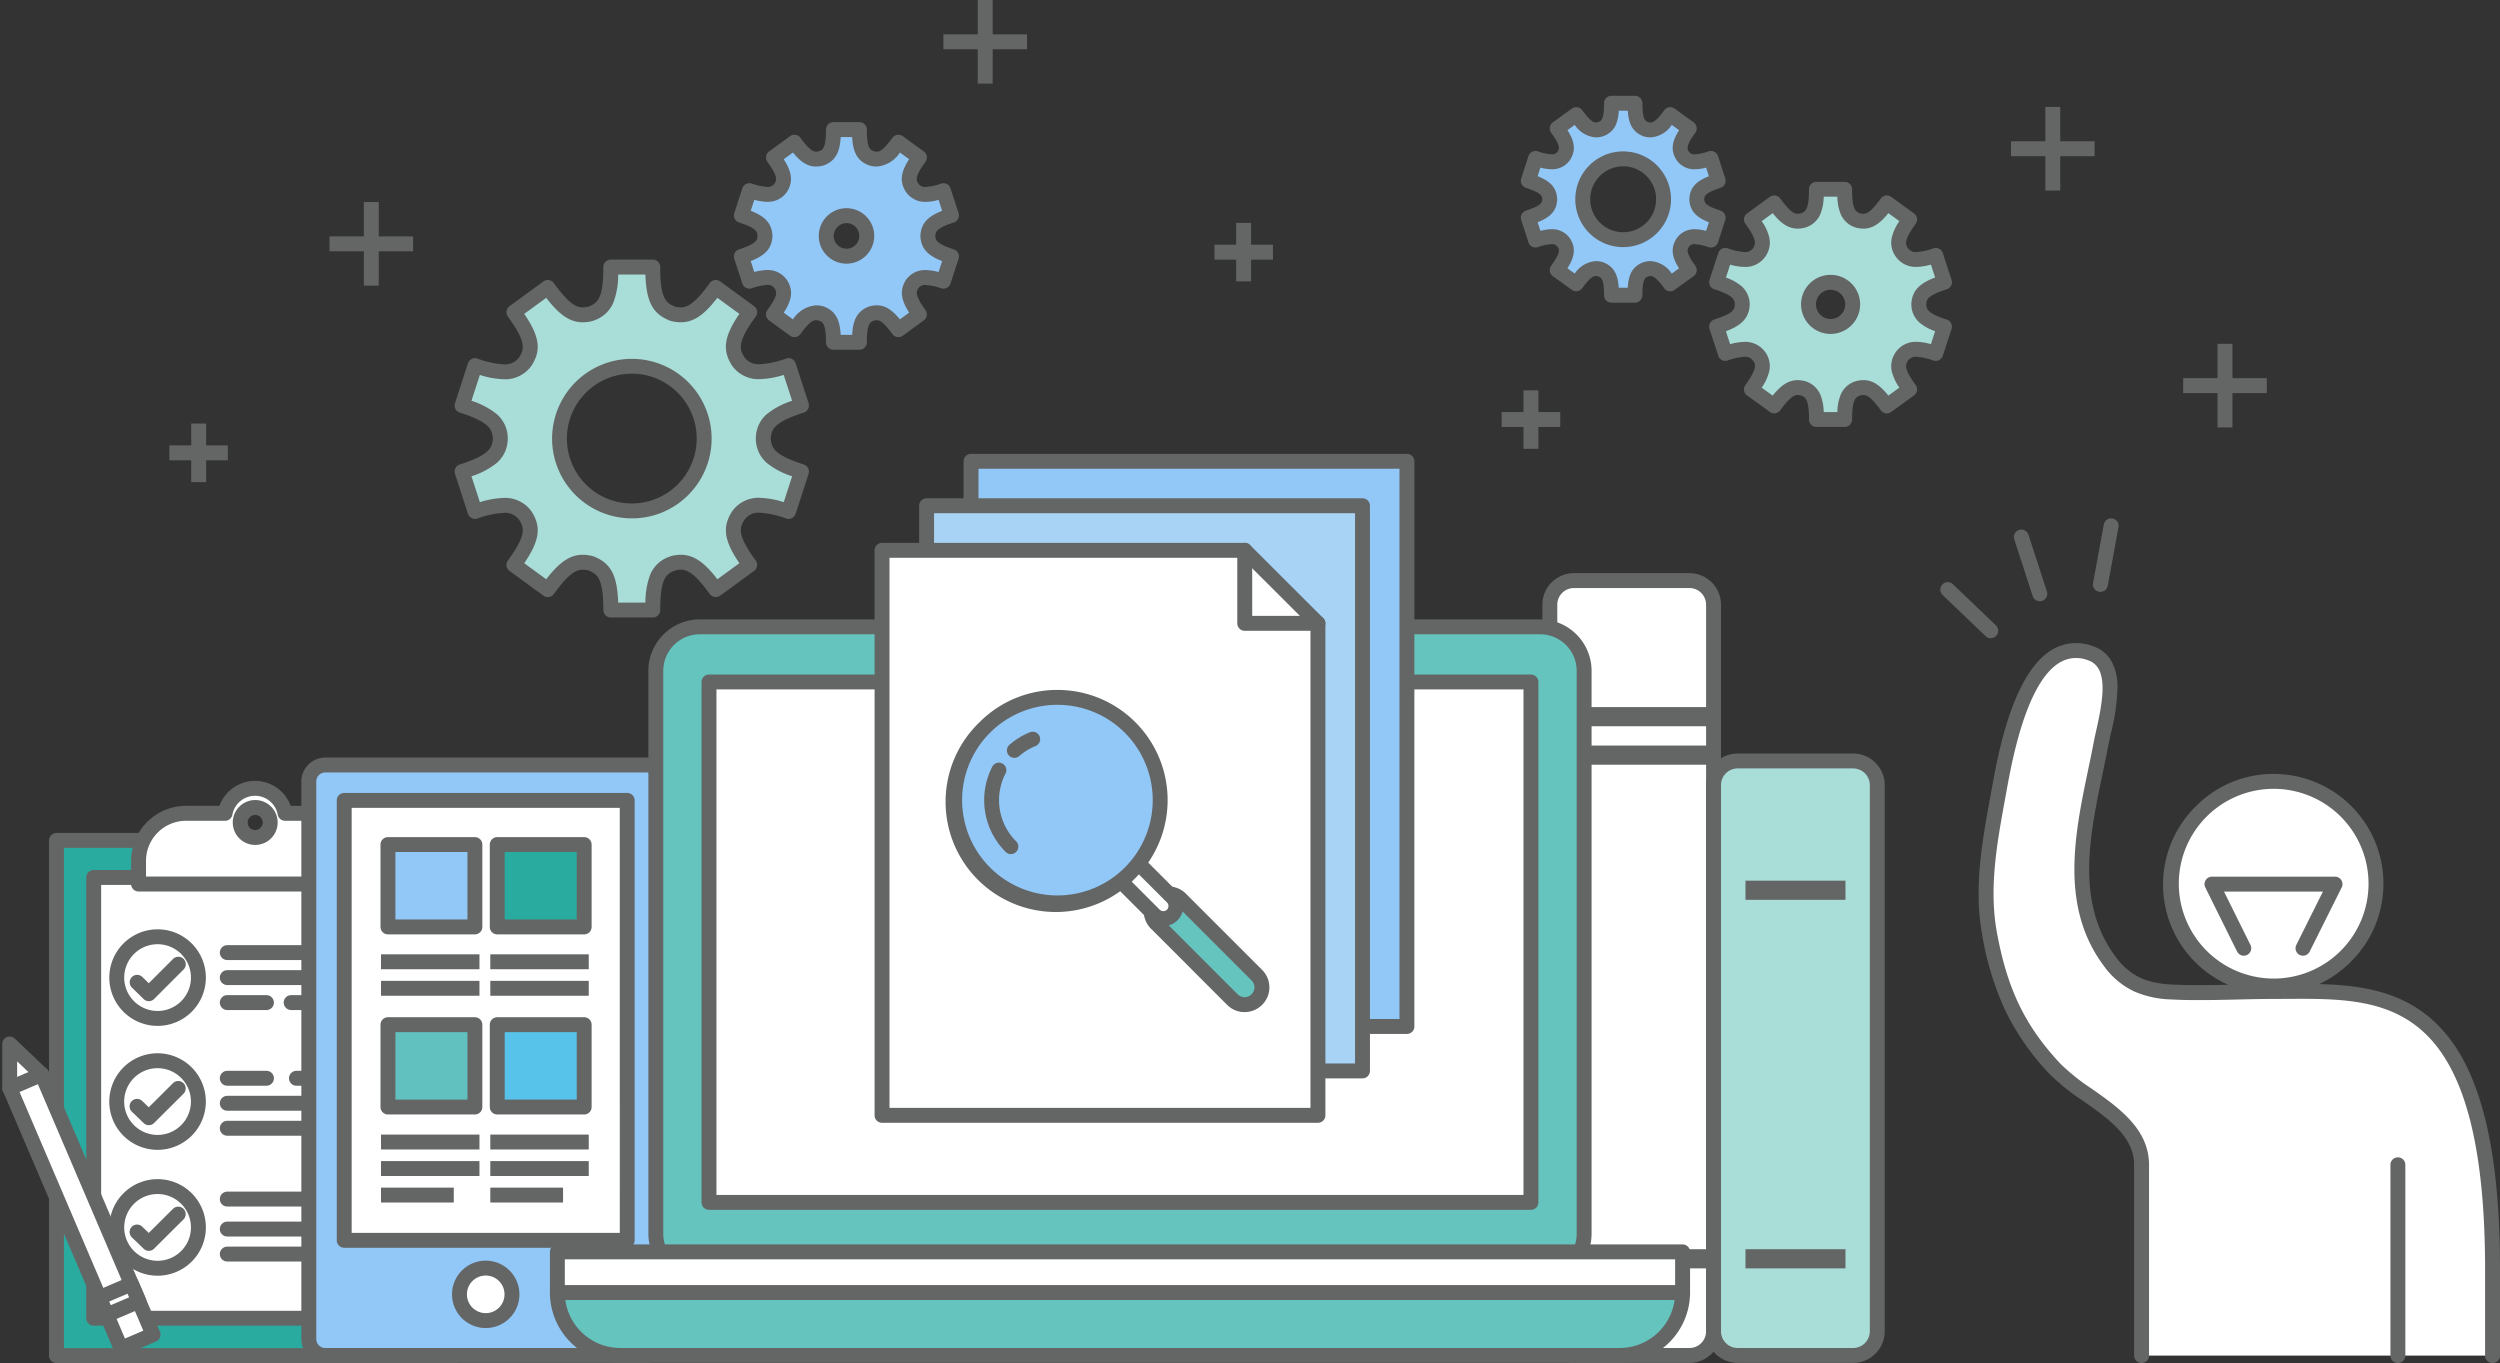 <svg xmlns="http://www.w3.org/2000/svg" width="331.93" height="180.974" viewBox="0 0 331.93 180.974">
  <rect x="0" y="0" width="331.93" height="180.974" fill="#333333" stroke="none"/>
  <g id="グループ_752" data-name="グループ 752" transform="translate(-478.713 -1748)">
    <g id="illustration-26" transform="translate(737.324 1817.812)">
      <g id="グループ_724" data-name="グループ 724" transform="translate(5.027 16.508)">
        <path id="パス_471" data-name="パス 471" d="M71.852,106.345V94.371C71.7,56.258,56.657,57.995,42.79,57.995c-4.194,0-9.4.3-13.585.071-3.361-.184-5.917-1.045-8.162-4.039-2.443-3.276-2.98-8.529-3.4-12.455-1.031-9.744.424-6.905,2.231-16.479.621-3.29,2.965-10.45-1.342-11.975-3.262-1.158-4.773.085-6.637,2.514-3.8,4.957-5.931,18.725-5.931,18.725a36.13,36.13,0,0,0-.9,15.914c1.313,7.188,3.53,12.5,8.727,18.033,3.615,3.841,11.466,6.524,11.466,12.709v25.333h46.6" transform="translate(-4.55 -12.68)" fill="#fff"/>
        <g id="グループ_723" data-name="グループ 723" transform="translate(0.057 0.062)">
          <path id="パス_472" data-name="パス 472" d="M71.835,107.317a.99.99,0,0,1-.99-.99V94.353c-.063-15.477-2.6-25.483-7.749-30.587-4.922-4.876-11.555-4.842-18.577-4.8-.572,0-1.164.006-1.745.006-1.473,0-3.05.036-4.72.075-3.038.07-6.179.142-8.918-.006a13.163,13.163,0,0,1-4.858-1.054A10.465,10.465,0,0,1,20.235,54.6c-5.883-7.869-3.869-17.53-2.093-26.053.264-1.268.514-2.465.74-3.659.088-.466.209-1.006.337-1.577.938-4.178,1.63-8.336-1.037-9.28a4.262,4.262,0,0,0-3.761.246C9.936,16.872,8.027,27.388,7.308,31.346l-.05.274-.154.846c-1.056,5.782-2.148,11.761-1.088,17.61C7.4,57.674,9.78,62.59,14.49,67.607A27.6,27.6,0,0,0,18.627,70.9c3.561,2.5,7.6,5.34,7.6,10.1a.99.99,0,0,1-1.98,0c0-3.727-3.435-6.141-6.756-8.475a28.92,28.92,0,0,1-4.441-3.555,33.1,33.1,0,0,1-6-8.655A39.541,39.541,0,0,1,4.068,50.43c-1.124-6.2,0-12.364,1.089-18.32l.154-.844.05-.273c.835-4.6,2.792-15.376,8.071-18.428a6.212,6.212,0,0,1,5.416-.4,4.357,4.357,0,0,1,2.489,2.154,7.059,7.059,0,0,1,.7,3.109,26.822,26.822,0,0,1-.885,6.315c-.124.554-.242,1.078-.324,1.512-.23,1.213-.493,2.475-.747,3.7-1.774,8.51-3.608,17.31,1.739,24.462,2.1,2.8,4.487,3.482,7.423,3.643,2.662.144,5.764.072,8.764,0,1.682-.039,3.271-.075,4.766-.075.576,0,1.165,0,1.735-.006,7.117-.037,14.477-.075,19.981,5.378,2.69,2.665,4.666,6.364,6.042,11.309,1.508,5.421,2.259,12.186,2.293,20.68v11.979A.99.99,0,0,1,71.835,107.317Z" transform="translate(-4.59 -12.724)" fill="#646666"/>
          <ellipse id="楕円形_125" data-name="楕円形 125" cx="13.585" cy="13.585" rx="13.585" ry="13.585" transform="translate(24.599 17.364)" fill="#fff"/>
          <path id="楕円形_125_-_アウトライン" data-name="楕円形 125 - アウトライン" d="M13.585-.99A14.574,14.574,0,0,1,23.89,23.89,14.575,14.575,0,1,1,3.279,3.279,14.479,14.479,0,0,1,13.585-.99Zm0,27.169A12.595,12.595,0,1,0,.99,13.585,12.609,12.609,0,0,0,13.585,26.179Z" transform="translate(24.599 17.364)" fill="#646666"/>
          <path id="線_417" data-name="線 417" d="M0,26.323a.99.99,0,0,1-.99-.99V0A.99.99,0,0,1,0-.99.99.99,0,0,1,.99,0V25.333A.99.99,0,0,1,0,26.323Z" transform="translate(20.645 68.27)" fill="#646666"/>
          <path id="線_418" data-name="線 418" d="M0,26.323a.99.99,0,0,1-.99-.99V0A.99.99,0,0,1,0-.99.99.99,0,0,1,.99,0V25.333A.99.99,0,0,1,0,26.323Z" transform="translate(54.677 68.27)" fill="#646666"/>
        </g>
      </g>
      <path id="線_419" data-name="線 419" d="M5.7,6.455A.987.987,0,0,1,5.02,6.18L-.685.715a.99.99,0,0,1-.03-1.4.99.99,0,0,1,1.4-.03L6.39,4.75a.99.99,0,0,1-.685,1.7Z" transform="translate(0 8.473)" fill="#646666"/>
      <path id="線_420" data-name="線 420" d="M2.443,8.517A.99.99,0,0,1,1.5,7.832L-.942.306A.99.99,0,0,1-.306-.942.99.99,0,0,1,.942-.306L3.385,7.221a.991.991,0,0,1-.942,1.3Z" transform="translate(9.772 1.497)" fill="#646666"/>
      <path id="線_421" data-name="線 421" d="M0,8.771a1,1,0,0,1-.18-.016A.99.99,0,0,1-.974,7.6L.452-.178A.99.99,0,0,1,1.6-.974.99.99,0,0,1,2.4.178L.974,7.959A.99.99,0,0,1,0,8.771Z" transform="translate(20.264)" fill="#646666"/>
      <path id="パス_473" data-name="パス 473" d="M30.052,43.2,25.83,34.68H42.168L37.918,43.2" transform="translate(9.247 12.894)" fill="#fff"/>
      <path id="パス_473_-_アウトライン" data-name="パス 473 - アウトライン" d="M30.053,44.185a.99.99,0,0,1-.888-.55L24.943,35.12a.99.99,0,0,1,.887-1.43H42.168a.99.99,0,0,1,.886,1.432L38.8,43.637a.99.99,0,1,1-1.772-.884l3.536-7.083H27.426l3.513,7.085a.99.99,0,0,1-.886,1.43Z" transform="translate(9.247 12.894)" fill="#646666"/>
    </g>
    <g id="illustration-25" transform="translate(479.48 1748)">
      <g id="グループ_730" data-name="グループ 730" transform="translate(0.52 104.668)">
        <rect id="長方形_1759" data-name="長方形 1759" width="68.402" height="52.749" transform="translate(58.962 6.914) rotate(90)" fill="#2aab9f"/>
        <path id="長方形_1759_-_アウトライン" data-name="長方形 1759 - アウトライン" d="M0-.99H68.4a.99.99,0,0,1,.99.99V52.749a.99.99,0,0,1-.99.99H0a.99.99,0,0,1-.99-.99V0A.99.99,0,0,1,0-.99ZM67.412.99H.99V51.759H67.412Z" transform="translate(58.962 6.914) rotate(90)" fill="#646666"/>
        <rect id="長方形_1760" data-name="長方形 1760" width="42.867" height="58.52" transform="translate(11.155 11.837)" fill="#fff"/>
        <path id="長方形_1760_-_アウトライン" data-name="長方形 1760 - アウトライン" d="M0-.99H42.867a.99.99,0,0,1,.99.99V58.52a.99.99,0,0,1-.99.99H0a.99.99,0,0,1-.99-.99V0A.99.99,0,0,1,0-.99ZM41.877.99H.99V57.53H41.877Z" transform="translate(11.155 11.837)" fill="#646666"/>
        <path id="パス_474" data-name="パス 474" d="M34.432,60.089H29.251a4.049,4.049,0,0,0-7.965,0H16.106A6.3,6.3,0,0,0,9.8,66.394v3.079H40.7V66.394A6.3,6.3,0,0,0,34.4,60.089ZM25.287,63.3a1.991,1.991,0,1,1,1.991-1.991A1.983,1.983,0,0,1,25.287,63.3Z" transform="translate(7.31 -56.77)" fill="#fff"/>
        <path id="パス_474_-_アウトライン" data-name="パス 474 - アウトライン" d="M25.269,55.78A5.046,5.046,0,0,1,30,59.1h4.45a7.3,7.3,0,0,1,7.237,7.3v3.079a.99.99,0,0,1-.99.99H9.8a.99.99,0,0,1-.99-.99V66.394a7.3,7.3,0,0,1,7.3-7.3h4.428A5.046,5.046,0,0,1,25.269,55.78Zm14.442,12.7V66.394A5.322,5.322,0,0,0,34.4,61.079H29.251a.99.99,0,0,1-.973-.809,3.059,3.059,0,0,0-6.018,0,.99.99,0,0,1-.973.809H16.106a5.322,5.322,0,0,0-5.316,5.316v2.089ZM25.287,58.324a2.981,2.981,0,1,1-2.981,2.981A2.985,2.985,0,0,1,25.287,58.324Zm0,3.982a1,1,0,1,0-1-1A.991.991,0,0,0,25.287,62.307Z" transform="translate(7.31 -56.77)" fill="#646666"/>
        <g id="グループ_726" data-name="グループ 726" transform="translate(28.891 21.811)">
          <path id="線_422" data-name="線 422" d="M10.4.99H0A.99.99,0,0,1-.99,0,.99.99,0,0,1,0-.99H10.4a.99.99,0,0,1,.99.99A.99.99,0,0,1,10.4.99Z" fill="#646666"/>
          <path id="線_423" data-name="線 423" d="M5.181.99H0A.99.99,0,0,1-.99,0,.99.99,0,0,1,0-.99H5.181a.99.99,0,0,1,.99.99A.99.99,0,0,1,5.181.99Z" transform="translate(14.381)" fill="#646666"/>
          <path id="線_424" data-name="線 424" d="M16.962.99H0A.99.99,0,0,1-.99,0,.99.99,0,0,1,0-.99H16.962a.99.99,0,0,1,.99.99A.99.99,0,0,1,16.962.99Z" transform="translate(0 3.319)" fill="#646666"/>
          <path id="線_425" data-name="線 425" d="M5.2.99H0A.99.99,0,0,1-.99,0,.99.99,0,0,1,0-.99H5.2a.99.99,0,0,1,.99.99A.99.99,0,0,1,5.2.99Z" transform="translate(0 6.637)" fill="#646666"/>
          <path id="線_426" data-name="線 426" d="M12.279.99H0A.99.99,0,0,1-.99,0,.99.99,0,0,1,0-.99H12.279a.99.99,0,0,1,.99.99A.99.99,0,0,1,12.279.99Z" transform="translate(8.481 6.637)" fill="#646666"/>
        </g>
        <circle id="楕円形_126" data-name="楕円形 126" cx="5.421" cy="5.421" r="5.421" transform="translate(14.215 19.709)" fill="#fff"/>
        <path id="楕円形_126_-_アウトライン" data-name="楕円形 126 - アウトライン" d="M5.421-.99A6.411,6.411,0,1,1-.99,5.421,6.418,6.418,0,0,1,5.421-.99Zm0,10.841A4.431,4.431,0,1,0,.99,5.421,4.436,4.436,0,0,0,5.421,9.851Z" transform="translate(14.215 19.709)" fill="#646666"/>
        <path id="パス_475" data-name="パス 475" d="M11.249,74.339a.987.987,0,0,1-.692-.282L9.008,72.545a.99.99,0,1,1,1.383-1.417l.849.829,3.217-3.217a.99.99,0,1,1,1.4,1.4l-3.909,3.909A.987.987,0,0,1,11.249,74.339Z" transform="translate(7.225 -46.08)" fill="#646666"/>
        <circle id="楕円形_127" data-name="楕円形 127" cx="5.421" cy="5.421" r="5.421" transform="translate(12.549 38.655) rotate(-22.5)" fill="#fff"/>
        <path id="楕円形_127_-_アウトライン" data-name="楕円形 127 - アウトライン" d="M5.421-.99A6.411,6.411,0,1,1-.99,5.421,6.418,6.418,0,0,1,5.421-.99Zm0,10.841A4.431,4.431,0,1,0,.99,5.421,4.436,4.436,0,0,0,5.421,9.851Z" transform="translate(12.549 38.655) rotate(-22.5)" fill="#646666"/>
        <path id="パス_476" data-name="パス 476" d="M11.249,83.26a.987.987,0,0,1-.687-.277L9.013,81.489a.99.99,0,1,1,1.374-1.425l.851.82,3.221-3.206a.99.99,0,0,1,1.4,1.4l-3.909,3.89A.987.987,0,0,1,11.249,83.26Z" transform="translate(7.225 -38.537)" fill="#646666"/>
        <circle id="楕円形_128" data-name="楕円形 128" cx="5.421" cy="5.421" r="5.421" transform="translate(14.215 52.878)" fill="#fff"/>
        <path id="楕円形_128_-_アウトライン" data-name="楕円形 128 - アウトライン" d="M5.421-.99A6.411,6.411,0,1,1-.99,5.421,6.418,6.418,0,0,1,5.421-.99Zm0,10.841A4.431,4.431,0,1,0,.99,5.421,4.436,4.436,0,0,0,5.421,9.851Z" transform="translate(14.215 52.878)" fill="#646666"/>
        <path id="パス_477" data-name="パス 477" d="M11.249,92.31a.987.987,0,0,1-.687-.277L9.013,90.539a.99.99,0,1,1,1.374-1.425l.851.82,3.221-3.206a.99.99,0,0,1,1.4,1.4l-3.909,3.89A.987.987,0,0,1,11.249,92.31Z" transform="translate(7.225 -30.901)" fill="#646666"/>
        <g id="グループ_727" data-name="グループ 727" transform="translate(28.891 38.497)">
          <path id="線_427" data-name="線 427" d="M5.2.99H0A.99.99,0,0,1-.99,0,.99.99,0,0,1,0-.99H5.2a.99.99,0,0,1,.99.99A.99.99,0,0,1,5.2.99Z" fill="#646666"/>
          <path id="線_428" data-name="線 428" d="M10.38.99H0A.99.99,0,0,1-.99,0,.99.99,0,0,1,0-.99H10.38a.99.99,0,0,1,.99.99A.99.99,0,0,1,10.38.99Z" transform="translate(9.182)" fill="#646666"/>
          <path id="線_429" data-name="線 429" d="M21.332.99H0A.99.99,0,0,1-.99,0,.99.99,0,0,1,0-.99H21.332a.99.99,0,0,1,.99.99A.99.99,0,0,1,21.332.99Z" transform="translate(0 3.319)" fill="#646666"/>
          <path id="線_430" data-name="線 430" d="M13.68.99H0A.99.99,0,0,1-.99,0,.99.99,0,0,1,0-.99H13.68a.99.99,0,0,1,.99.99A.99.99,0,0,1,13.68.99Z" transform="translate(0 6.637)" fill="#646666"/>
          <path id="線_431" data-name="線 431" d="M2.6.99H0A.99.99,0,0,1-.99,0,.99.99,0,0,1,0-.99H2.6A.99.99,0,0,1,3.59,0,.99.99,0,0,1,2.6.99Z" transform="translate(16.962 6.637)" fill="#646666"/>
        </g>
        <g id="グループ_728" data-name="グループ 728" transform="translate(28.891 54.537)">
          <path id="線_432" data-name="線 432" d="M19.562.99H0A.99.99,0,0,1-.99,0,.99.99,0,0,1,0-.99H19.562a.99.99,0,0,1,.99.99A.99.99,0,0,1,19.562.99Z" fill="#646666"/>
          <path id="線_433" data-name="線 433" d="M15.248.99H0A.99.99,0,0,1-.99,0,.99.99,0,0,1,0-.99H15.248a.99.99,0,0,1,.99.99A.99.99,0,0,1,15.248.99Z" transform="translate(0 3.982)" fill="#646666"/>
          <path id="線_434" data-name="線 434" d="M11.081.99H0A.99.99,0,0,1-.99,0,.99.99,0,0,1,0-.99H11.081a.99.99,0,0,1,.99.99A.99.99,0,0,1,11.081.99Z" transform="translate(0 7.301)" fill="#646666"/>
          <path id="線_435" data-name="線 435" d="M6.379.99H0A.99.99,0,0,1-.99,0,.99.99,0,0,1,0-.99H6.379a.99.99,0,0,1,.99.99A.99.99,0,0,1,6.379.99Z" transform="translate(14.381 7.301)" fill="#646666"/>
        </g>
        <g id="グループ_729" data-name="グループ 729" transform="translate(0 33.943)">
          <path id="パス_478" data-name="パス 478" d="M.52,81.061V75.18l4.259,4.056" transform="translate(-0.52 -75.18)" fill="#fff"/>
          <path id="パス_478_-_アウトライン" data-name="パス 478 - アウトライン" d="M.52,82.051a.99.99,0,0,1-.99-.99V75.18A.99.99,0,0,1,1.2,74.463l4.259,4.056A.99.99,0,0,1,4.1,79.953L1.51,77.49v3.571A.99.99,0,0,1,.52,82.051Z" transform="translate(-0.52 -75.18)" fill="#646666"/>
          <rect id="長方形_1761" data-name="長方形 1761" width="4.628" height="37.594" transform="matrix(0.919, -0.393, 0.393, 0.919, 0.012, 5.86)" fill="#fff"/>
          <path id="長方形_1761_-_アウトライン" data-name="長方形 1761 - アウトライン" d="M0-.99H4.628a.99.99,0,0,1,.99.99V37.594a.99.99,0,0,1-.99.99H0a.99.99,0,0,1-.99-.99V0A.99.99,0,0,1,0-.99ZM3.638.99H.99V36.6H3.638Z" transform="matrix(0.919, -0.393, 0.393, 0.919, 0.012, 5.86)" fill="#646666"/>
          <rect id="長方形_1762" data-name="長方形 1762" width="4.628" height="2.507" transform="matrix(0.919, -0.393, 0.393, 0.919, 11.914, 33.676)" fill="#fff"/>
          <path id="長方形_1762_-_アウトライン" data-name="長方形 1762 - アウトライン" d="M0-.99H4.628a.99.99,0,0,1,.99.99V2.507a.99.99,0,0,1-.99.99H0a.99.99,0,0,1-.99-.99V0A.99.99,0,0,1,0-.99ZM3.638.99H.99v.527H3.638Z" transform="matrix(0.919, -0.393, 0.393, 0.919, 11.914, 33.676)" fill="#646666"/>
        </g>
      </g>
      <g id="グループ_735" data-name="グループ 735" transform="translate(40.234 101.571)">
        <g id="グループ_732" data-name="グループ 732">
          <g id="グループ_731" data-name="グループ 731">
            <rect id="長方形_1763" data-name="長方形 1763" width="46.997" height="78.395" rx="2.19" fill="#92c8f8"/>
            <path id="長方形_1763_-_アウトライン" data-name="長方形 1763 - アウトライン" d="M2.19-.99H44.807a3.184,3.184,0,0,1,3.18,3.18V76.205a3.184,3.184,0,0,1-3.18,3.18H2.19a3.184,3.184,0,0,1-3.18-3.18V2.19A3.184,3.184,0,0,1,2.19-.99Zm42.617,78.4a1.2,1.2,0,0,0,1.2-1.2V2.19a1.2,1.2,0,0,0-1.2-1.2H2.19a1.2,1.2,0,0,0-1.2,1.2V76.205a1.2,1.2,0,0,0,1.2,1.2Z" fill="#646666"/>
            <rect id="長方形_1764" data-name="長方形 1764" width="37.575" height="58.409" transform="translate(4.701 4.701)" fill="#fff"/>
            <path id="長方形_1764_-_アウトライン" data-name="長方形 1764 - アウトライン" d="M0-.99H37.575a.99.99,0,0,1,.99.99V58.409a.99.99,0,0,1-.99.99H0a.99.99,0,0,1-.99-.99V0A.99.99,0,0,1,0-.99ZM36.585.99H.99V57.419h35.6Z" transform="translate(4.701 4.701)" fill="#646666"/>
          </g>
          <circle id="楕円形_129" data-name="楕円形 129" cx="3.485" cy="3.485" r="3.485" transform="translate(20.004 66.798)" fill="#fff"/>
          <path id="楕円形_129_-_アウトライン" data-name="楕円形 129 - アウトライン" d="M3.485-.99A4.475,4.475,0,1,1-.99,3.485,4.48,4.48,0,0,1,3.485-.99Zm0,6.969A2.495,2.495,0,1,0,.99,3.485,2.5,2.5,0,0,0,3.485,5.979Z" transform="translate(20.004 66.798)" fill="#646666"/>
        </g>
        <g id="グループ_734" data-name="グループ 734" transform="translate(9.587 10.565)">
          <g id="グループ_733" data-name="グループ 733" transform="translate(0.922)">
            <rect id="長方形_1765" data-name="長方形 1765" width="11.542" height="10.933" transform="translate(14.51 23.913)" fill="#57c3ea"/>
            <path id="長方形_1765_-_アウトライン" data-name="長方形 1765 - アウトライン" d="M0-.99H11.542a.99.99,0,0,1,.99.99V10.933a.99.99,0,0,1-.99.99H0a.99.99,0,0,1-.99-.99V0A.99.99,0,0,1,0-.99ZM10.552.99H.99V9.943h9.562Z" transform="translate(14.51 23.913)" fill="#646666"/>
            <rect id="長方形_1766" data-name="長方形 1766" width="11.542" height="10.933" transform="translate(0 23.913)" fill="#61c1be"/>
            <path id="長方形_1766_-_アウトライン" data-name="長方形 1766 - アウトライン" d="M0-.99H11.542a.99.99,0,0,1,.99.99V10.933a.99.99,0,0,1-.99.99H0a.99.99,0,0,1-.99-.99V0A.99.99,0,0,1,0-.99ZM10.552.99H.99V9.943h9.562Z" transform="translate(0 23.913)" fill="#646666"/>
            <rect id="長方形_1767" data-name="長方形 1767" width="11.542" height="10.933" transform="translate(14.51)" fill="#2aab9f"/>
            <path id="長方形_1767_-_アウトライン" data-name="長方形 1767 - アウトライン" d="M0-.99H11.542a.99.99,0,0,1,.99.99V10.933a.99.99,0,0,1-.99.99H0a.99.99,0,0,1-.99-.99V0A.99.99,0,0,1,0-.99ZM10.552.99H.99V9.943h9.562Z" transform="translate(14.51)" fill="#646666"/>
            <rect id="長方形_1768" data-name="長方形 1768" width="11.542" height="10.933" fill="#92c8f8"/>
            <path id="長方形_1768_-_アウトライン" data-name="長方形 1768 - アウトライン" d="M0-.99H11.542a.99.99,0,0,1,.99.99V10.933a.99.99,0,0,1-.99.99H0a.99.99,0,0,1-.99-.99V0A.99.99,0,0,1,0-.99ZM10.552.99H.99V9.943h9.562Z" fill="#646666"/>
          </g>
          <path id="線_436" data-name="線 436" d="M13.072.99H0V-.99H13.072Z" transform="translate(0 15.561)" fill="#646666"/>
          <path id="線_437" data-name="線 437" d="M13.072.99H0V-.99H13.072Z" transform="translate(0 19.083)" fill="#646666"/>
          <path id="線_438" data-name="線 438" d="M13.072.99H0V-.99H13.072Z" transform="translate(14.51 15.561)" fill="#646666"/>
          <path id="線_439" data-name="線 439" d="M13.072.99H0V-.99H13.072Z" transform="translate(14.51 19.083)" fill="#646666"/>
          <path id="線_440" data-name="線 440" d="M13.072.99H0V-.99H13.072Z" transform="translate(0 39.493)" fill="#646666"/>
          <path id="線_441" data-name="線 441" d="M13.072.99H0V-.99H13.072Z" transform="translate(0 43.014)" fill="#646666"/>
          <path id="線_442" data-name="線 442" d="M9.661.99H0V-.99H9.661Z" transform="translate(0 46.536)" fill="#646666"/>
          <path id="線_443" data-name="線 443" d="M13.072.99H0V-.99H13.072Z" transform="translate(14.51 39.493)" fill="#646666"/>
          <path id="線_444" data-name="線 444" d="M13.072.99H0V-.99H13.072Z" transform="translate(14.51 43.014)" fill="#646666"/>
          <path id="線_445" data-name="線 445" d="M9.661.99H0V-.99H9.661Z" transform="translate(14.51 46.536)" fill="#646666"/>
        </g>
      </g>
      <g id="グループ_738" data-name="グループ 738" transform="translate(205.007 77.086)">
        <g id="グループ_736" data-name="グループ 736">
          <rect id="長方形_1769" data-name="長方形 1769" width="21.737" height="102.88" rx="3.2" fill="#fff"/>
          <path id="長方形_1769_-_アウトライン" data-name="長方形 1769 - アウトライン" d="M3.2-.99H18.537a4.2,4.2,0,0,1,4.19,4.19V99.68a4.2,4.2,0,0,1-4.19,4.19H3.2A4.2,4.2,0,0,1-.99,99.68V3.2A4.2,4.2,0,0,1,3.2-.99ZM18.537,101.89a2.213,2.213,0,0,0,2.21-2.21V3.2A2.212,2.212,0,0,0,18.537.99H3.2A2.212,2.212,0,0,0,.99,3.2V99.68a2.213,2.213,0,0,0,2.21,2.21Z" fill="#646666"/>
          <rect id="長方形_1770" data-name="長方形 1770" width="21.111" height="2.544" transform="translate(0.627 16.796)" fill="#646666"/>
          <rect id="長方形_1771" data-name="長方形 1771" width="21.111" height="2.544" transform="translate(0.627 21.903)" fill="#646666"/>
          <rect id="長方形_1772" data-name="長方形 1772" width="22.788" height="2.544" transform="translate(0 88.775)" fill="#646666"/>
        </g>
        <g id="グループ_737" data-name="グループ 737" transform="translate(21.737 23.95)">
          <rect id="長方形_1773" data-name="長方形 1773" width="21.737" height="78.93" rx="3.2" fill="#a9ddd8"/>
          <path id="長方形_1773_-_アウトライン" data-name="長方形 1773 - アウトライン" d="M3.2-.99H18.537a4.2,4.2,0,0,1,4.19,4.19V75.73a4.2,4.2,0,0,1-4.19,4.19H3.2A4.2,4.2,0,0,1-.99,75.73V3.2A4.2,4.2,0,0,1,3.2-.99ZM18.537,77.94a2.213,2.213,0,0,0,2.21-2.21V3.2A2.213,2.213,0,0,0,18.537.99H3.2A2.213,2.213,0,0,0,.99,3.2V75.73A2.213,2.213,0,0,0,3.2,77.94Z" fill="#646666"/>
          <rect id="長方形_1774" data-name="長方形 1774" width="13.275" height="2.544" transform="translate(4.241 15.893)" fill="#646666"/>
          <rect id="長方形_1775" data-name="長方形 1775" width="13.275" height="2.544" transform="translate(4.241 64.825)" fill="#646666"/>
        </g>
      </g>
      <path id="パス_479" data-name="パス 479" d="M73.09,42.074v-.147c.147-1.973,1.143-3.042,5.07-4.314L76.446,32.32c-3.927,1.272-5.384,1-6.656-.516-.018-.037-.055-.074-.074-.111-1.032-1.678-.867-3.134,1.567-6.471l-4.5-3.282c-2.415,3.337-3.743,3.964-5.66,3.5a.9.9,0,0,1-.2-.074c-1.807-.756-2.507-2.047-2.507-6.14H52.846c0,4.093-.7,5.4-2.507,6.14a.9.9,0,0,0-.2.074c-1.917.461-3.245-.166-5.66-3.5l-4.5,3.282c2.434,3.337,2.6,4.794,1.567,6.471-.018.037-.055.074-.074.111-1.272,1.53-2.729,1.807-6.656.516L33.1,37.612c3.927,1.272,4.923,2.342,5.07,4.314v.147c-.147,1.973-1.143,3.042-5.07,4.314l1.715,5.291c3.927-1.272,5.384-1,6.656.516.018.037.055.074.074.111,1.032,1.678.867,3.134-1.567,6.471l4.5,3.282c2.415-3.337,3.743-3.964,5.66-3.5a.9.9,0,0,1,.2.074c1.807.756,2.507,2.047,2.507,6.14h5.568c0-4.093.7-5.4,2.507-6.14a.9.9,0,0,0,.2-.074c1.917-.461,3.245.166,5.66,3.5l4.5-3.282c-2.434-3.337-2.6-4.794-1.567-6.471.018-.037.055-.074.074-.111,1.272-1.53,2.729-1.807,6.656-.516l1.715-5.291c-3.927-1.272-4.923-2.342-5.07-4.314ZM55.63,51.606A9.606,9.606,0,1,1,65.236,42,9.6,9.6,0,0,1,55.63,51.606Z" transform="translate(27.489 16.225)" fill="#a9ddd8"/>
      <path id="パス_479_-_アウトライン" data-name="パス 479 - アウトライン" d="M58.414,65.76H52.846a.99.99,0,0,1-.99-.99c0-4.123-.752-4.746-1.9-5.226l-.056-.025h0a3.379,3.379,0,0,0-.784-.105c-.9,0-1.9.549-3.838,3.227a.99.99,0,0,1-1.385.219l-4.5-3.282a.99.99,0,0,1-.216-1.383c2.433-3.336,2.186-4.292,1.526-5.365l-.032-.045a2.3,2.3,0,0,0-1.984-.922,12.427,12.427,0,0,0-3.568.759.99.99,0,0,1-1.247-.637l-1.715-5.291a.99.99,0,0,1,.637-1.247c3.9-1.264,4.287-2.175,4.385-3.41v-.072c-.1-1.235-.485-2.147-4.385-3.41a.99.99,0,0,1-.637-1.247l1.715-5.291a.99.99,0,0,1,1.251-.635,12.289,12.289,0,0,0,3.57.771,2.283,2.283,0,0,0,1.975-.932l.035-.048c.659-1.073.907-2.029-1.526-5.365a.99.99,0,0,1,.216-1.383l4.5-3.282a.99.99,0,0,1,1.385.219c1.939,2.679,2.937,3.227,3.838,3.227a3.244,3.244,0,0,0,.7-.086,1.834,1.834,0,0,1,.2-.071c1.112-.464,1.837-1.126,1.837-5.2a.99.99,0,0,1,.99-.99h5.568a.99.99,0,0,1,.99.99c0,4.123.752,4.746,1.9,5.226l.056.025h0a3.377,3.377,0,0,0,.784.105c.9,0,1.9-.549,3.839-3.227a.99.99,0,0,1,1.385-.219l4.5,3.282a.99.99,0,0,1,.216,1.383C69.65,29.142,69.9,30.1,70.557,31.17l.032.045a2.3,2.3,0,0,0,1.984.922,12.429,12.429,0,0,0,3.568-.759.99.99,0,0,1,1.247.637L79.1,37.307a.99.99,0,0,1-.637,1.247c-3.9,1.264-4.287,2.175-4.385,3.41v.072c.1,1.235.485,2.147,4.385,3.41a.99.99,0,0,1,.637,1.247l-1.715,5.291a.99.99,0,0,1-1.251.635,12.29,12.29,0,0,0-3.57-.771,2.283,2.283,0,0,0-1.975.932l-.035.049c-.659,1.073-.907,2.029,1.526,5.365a.99.99,0,0,1-.216,1.383l-4.5,3.282a.99.99,0,0,1-1.385-.219c-1.939-2.679-2.937-3.227-3.838-3.227a3.244,3.244,0,0,0-.7.086,1.834,1.834,0,0,1-.2.071c-1.112.464-1.837,1.126-1.837,5.2A.99.99,0,0,1,58.414,65.76Zm-4.594-1.98H57.44a10.366,10.366,0,0,1,.642-3.73,4.241,4.241,0,0,1,2.466-2.336.989.989,0,0,1,.134-.044h.005a1.019,1.019,0,0,1,.206-.075,5.322,5.322,0,0,1,1.251-.161c1.861,0,3.285,1.223,4.848,3.25l2.92-2.13c-2.019-2.975-2.27-4.75-1.053-6.743a1.319,1.319,0,0,1,.09-.137.99.99,0,0,1,.079-.11,4.27,4.27,0,0,1,3.538-1.694,11.68,11.68,0,0,1,3.239.574l1.112-3.433a10.275,10.275,0,0,1-3.367-1.776A4.241,4.241,0,0,1,72.1,42.148q0-.037,0-.074v-.147q0-.037,0-.074a4.241,4.241,0,0,1,1.448-3.087,10.275,10.275,0,0,1,3.367-1.776L75.8,33.553a11.807,11.807,0,0,1-3.232.564,4.293,4.293,0,0,1-3.54-1.676.99.99,0,0,1-.083-.114,1.32,1.32,0,0,1-.09-.137c-1.216-1.992-.966-3.768,1.053-6.743l-2.92-2.13c-1.563,2.026-2.988,3.25-4.848,3.25a5.321,5.321,0,0,1-1.251-.161l-.009,0a1.878,1.878,0,0,1-.372-.132c-2.121-.9-2.952-2.477-3.072-6.051H53.821a10.366,10.366,0,0,1-.642,3.73,4.242,4.242,0,0,1-2.466,2.336.99.99,0,0,1-.134.044h-.005a1.02,1.02,0,0,1-.206.075,5.323,5.323,0,0,1-1.251.161c-1.861,0-3.285-1.223-4.849-3.25l-2.92,2.13c2.019,2.975,2.27,4.75,1.053,6.743a1.319,1.319,0,0,1-.09.137.99.99,0,0,1-.079.11,4.27,4.27,0,0,1-3.538,1.694,11.678,11.678,0,0,1-3.239-.574L34.342,36.99a10.275,10.275,0,0,1,3.367,1.776,4.241,4.241,0,0,1,1.448,3.087q0,.037,0,.074v.147q0,.037,0,.074a4.241,4.241,0,0,1-1.448,3.087,10.275,10.275,0,0,1-3.367,1.776l1.114,3.437a11.805,11.805,0,0,1,3.232-.564,4.293,4.293,0,0,1,3.54,1.676.989.989,0,0,1,.083.114,1.318,1.318,0,0,1,.09.137c1.216,1.992.966,3.768-1.053,6.743l2.92,2.13c1.563-2.026,2.988-3.25,4.848-3.25a5.322,5.322,0,0,1,1.251.161l.009,0a1.878,1.878,0,0,1,.372.132C52.87,58.627,53.7,60.205,53.821,63.78ZM55.63,52.6a10.59,10.59,0,1,1,7.494-3.1A10.528,10.528,0,0,1,55.63,52.6Zm0-19.212A8.616,8.616,0,1,0,64.246,42,8.626,8.626,0,0,0,55.63,33.384Z" transform="translate(27.489 16.225)" fill="#646666"/>
      <path id="パス_480" data-name="パス 480" d="M132.244,20.217v-.074c.074-1.106.645-1.7,2.839-2.415l-.959-2.968c-2.194.719-3.005.553-3.724-.295,0-.018-.037-.037-.037-.055-.59-.94-.479-1.752.885-3.632l-2.526-1.825c-1.346,1.862-2.1,2.212-3.171,1.954a.262.262,0,0,1-.111-.037c-1.014-.424-1.4-1.143-1.4-3.429h-3.116c0,2.286-.387,3.024-1.4,3.429a.262.262,0,0,0-.111.037c-1.069.258-1.807-.092-3.171-1.954l-2.526,1.825c1.364,1.862,1.457,2.692.885,3.632,0,.018-.037.037-.037.055-.719.848-1.53,1.014-3.724.295l-.959,2.968c2.194.719,2.766,1.309,2.839,2.415v.074c-.074,1.106-.645,1.7-2.839,2.415l.959,2.968c2.194-.719,3.005-.553,3.724.295,0,.018.037.037.037.055.59.94.479,1.752-.885,3.632l2.526,1.825c1.346-1.862,2.1-2.212,3.171-1.954a.262.262,0,0,1,.111.037c1.014.424,1.4,1.143,1.4,3.429h3.116c0-2.286.387-3.024,1.4-3.429a.262.262,0,0,0,.111-.037c1.069-.258,1.807.092,3.171,1.954l2.526-1.825c-1.364-1.862-1.457-2.692-.885-3.632,0-.018.037-.037.037-.055.719-.848,1.53-1.014,3.724-.295l.959-2.968C132.89,21.913,132.318,21.323,132.244,20.217Zm-9.772,5.328a5.365,5.365,0,1,1,5.365-5.365A5.37,5.37,0,0,1,122.473,25.545Z" transform="translate(92.27 6.277)" fill="#92c8f8"/>
      <path id="パス_480_-_アウトライン" data-name="パス 480 - アウトライン" d="M124.04,33.91h-3.116a.99.99,0,0,1-.99-.99c0-2.157-.358-2.334-.777-2.509a1.417,1.417,0,0,0-.316-.042c-.31,0-.766.192-1.8,1.619a.99.99,0,0,1-1.382.222l-2.526-1.825A.99.99,0,0,1,112.914,29c1.268-1.748,1.1-2.115.868-2.493l-.019-.025a.876.876,0,0,0-.768-.346,6.545,6.545,0,0,0-1.847.4.99.99,0,0,1-1.25-.636l-.959-2.968a.99.99,0,0,1,.634-1.245c2.053-.673,2.127-1.065,2.158-1.508v-.007c-.031-.443-.1-.835-2.158-1.508a.99.99,0,0,1-.634-1.245l.959-2.968a.99.99,0,0,1,1.25-.636,6.545,6.545,0,0,0,1.847.4.875.875,0,0,0,.768-.345l.016-.021c.227-.378.394-.78-.861-2.494a.99.99,0,0,1,.219-1.388l2.526-1.825a.99.99,0,0,1,1.378.217c1.049,1.432,1.5,1.625,1.8,1.625a1.3,1.3,0,0,0,.256-.029,1.212,1.212,0,0,1,.139-.046c.368-.157.7-.43.7-2.476a.99.99,0,0,1,.99-.99h3.116a.99.99,0,0,1,.99.99c0,2.157.358,2.334.777,2.509a1.416,1.416,0,0,0,.316.042c.31,0,.767-.192,1.8-1.619a.99.99,0,0,1,1.382-.222l2.526,1.825a.99.99,0,0,1,.221,1.384c-1.268,1.748-1.1,2.115-.868,2.493l.019.025a.876.876,0,0,0,.768.346,6.546,6.546,0,0,0,1.847-.4.99.99,0,0,1,1.25.636l.959,2.968a.99.99,0,0,1-.634,1.245c-2.053.673-2.127,1.065-2.158,1.508v.007c.031.443.1.835,2.158,1.508a.99.99,0,0,1,.634,1.245l-.959,2.968a.99.99,0,0,1-1.25.636,6.545,6.545,0,0,0-1.847-.4.875.875,0,0,0-.768.345l-.016.021c-.227.378-.395.78.861,2.494a.99.99,0,0,1-.219,1.388L129.3,32.211a.99.99,0,0,1-1.378-.217c-1.049-1.432-1.5-1.625-1.8-1.625a1.3,1.3,0,0,0-.256.029,1.212,1.212,0,0,1-.139.046c-.368.157-.7.43-.7,2.476A.99.99,0,0,1,124.04,33.91Zm-2.154-1.98h1.193c.108-1.679.567-2.787,2-3.359a10.02,10.02,0,0,1,.246-.08,3.392,3.392,0,0,1,.8-.1,3.654,3.654,0,0,1,2.8,1.657l.966-.7c-.882-1.388-1.167-2.541-.405-3.846a1.036,1.036,0,0,1,.112-.175q.025-.036.054-.07a2.864,2.864,0,0,1,2.324-1.1,6.122,6.122,0,0,1,1.51.221l.368-1.139c-1.571-.628-2.488-1.412-2.591-2.957q0-.033,0-.066v-.074q0-.033,0-.066c.1-1.544,1.019-2.328,2.591-2.957l-.368-1.139a6.124,6.124,0,0,1-1.51.221,2.864,2.864,0,0,1-2.324-1.1q-.029-.034-.055-.071a1.04,1.04,0,0,1-.1-.163c-.776-1.288-.488-2.447.4-3.856l-.966-.7a3.679,3.679,0,0,1-2.8,1.654,3.338,3.338,0,0,1-.741-.088,1.229,1.229,0,0,1-.353-.113c-1.391-.6-1.842-1.693-1.95-3.34h-1.193c-.108,1.679-.567,2.787-2,3.359a9.979,9.979,0,0,1-.246.08,3.392,3.392,0,0,1-.8.1,3.655,3.655,0,0,1-2.8-1.657l-.966.7c.882,1.388,1.167,2.541.405,3.846a1.035,1.035,0,0,1-.112.176q-.025.036-.054.07a2.864,2.864,0,0,1-2.324,1.1,6.121,6.121,0,0,1-1.51-.221l-.368,1.139c1.571.628,2.488,1.412,2.591,2.957q0,.033,0,.066v.074q0,.033,0,.066c-.1,1.544-1.019,2.328-2.591,2.957l.368,1.139a6.122,6.122,0,0,1,1.51-.221,2.864,2.864,0,0,1,2.324,1.1q.029.034.055.071a1.04,1.04,0,0,1,.1.163c.776,1.288.488,2.448-.4,3.856l.966.7a3.679,3.679,0,0,1,2.8-1.654,3.338,3.338,0,0,1,.741.088,1.229,1.229,0,0,1,.353.113C121.327,29.186,121.777,30.284,121.885,31.93Zm.587-5.395a6.355,6.355,0,1,1,6.355-6.355A6.362,6.362,0,0,1,122.473,26.535Zm0-10.73a4.375,4.375,0,1,0,4.375,4.375A4.38,4.38,0,0,0,122.473,15.8Z" transform="translate(92.27 6.277)" fill="#646666"/>
      <path id="パス_481" data-name="パス 481" d="M77.971,23.508V23.4c.092-1.217.719-1.881,3.134-2.673l-1.069-3.282c-2.434.793-3.319.608-4.112-.332,0-.018-.037-.037-.055-.074-.645-1.032-.535-1.936.977-4l-2.784-2.028c-1.493,2.065-2.323,2.452-3.5,2.157-.037,0-.074-.037-.129-.037-1.125-.461-1.549-1.272-1.549-3.8H65.434c0,2.526-.424,3.337-1.549,3.8a.469.469,0,0,0-.129.037c-1.18.295-2.01-.111-3.5-2.157l-2.784,2.028c1.493,2.065,1.6,2.968.977,4,0,.018-.037.037-.055.074-.793.94-1.678,1.106-4.112.332L53.21,20.724c2.434.793,3.042,1.457,3.134,2.673v.111c-.092,1.217-.719,1.881-3.134,2.673l1.069,3.282c2.434-.793,3.319-.608,4.112.332,0,.018.037.037.055.074.645,1.032.535,1.936-.977,4L60.253,35.9c1.493-2.065,2.323-2.452,3.5-2.157.037,0,.074.037.129.037,1.125.461,1.549,1.272,1.549,3.8h3.448c0-2.526.424-3.337,1.549-3.8a.469.469,0,0,0,.129-.037c1.18-.295,2.01.111,3.5,2.157l2.784-2.028c-1.493-2.065-1.6-2.968-.977-4,0-.018.037-.037.055-.074.793-.94,1.678-1.106,4.112-.332l1.069-3.282C78.672,25.389,78.063,24.725,77.971,23.508Zm-10.8,2.637a2.692,2.692,0,1,1,2.692-2.692A2.695,2.695,0,0,1,67.167,26.145Z" transform="translate(44.456 7.872)" fill="#92c8f8"/>
      <path id="パス_481_-_アウトライン" data-name="パス 481 - アウトライン" d="M68.882,38.566H65.434a.99.99,0,0,1-.99-.99c0-2.352-.384-2.648-.847-2.846a1.182,1.182,0,0,1-.115-.037,1.612,1.612,0,0,0-.368-.05c-.362,0-.89.218-2.06,1.835a.99.99,0,0,1-1.385.22L56.886,34.67a.99.99,0,0,1-.216-1.385c1.425-1.947,1.244-2.392.969-2.84q-.026-.031-.048-.062a1.063,1.063,0,0,0-.931-.428,7.377,7.377,0,0,0-2.074.45.99.99,0,0,1-1.248-.635l-1.069-3.282a.99.99,0,0,1,.633-1.247c2.325-.763,2.411-1.235,2.453-1.771v-.035c-.042-.539-.128-1.013-2.451-1.77a.99.99,0,0,1-.635-1.248l1.069-3.282A.99.99,0,0,1,54.58,16.5a7.606,7.606,0,0,0,2.087.444,1.06,1.06,0,0,0,.934-.431l.031-.04c.271-.452.448-.9-.964-2.855a.99.99,0,0,1,.219-1.38l2.784-2.028a.99.99,0,0,1,1.383.217c1.178,1.614,1.692,1.837,2.071,1.837a1.554,1.554,0,0,0,.349-.046c.031-.011.073-.026.124-.039.463-.2.847-.493.847-2.846a.99.99,0,0,1,.99-.99h3.448a.99.99,0,0,1,.99.99c0,2.352.384,2.648.847,2.846a1.182,1.182,0,0,1,.115.037,1.61,1.61,0,0,0,.368.05c.362,0,.89-.218,2.06-1.835a.99.99,0,0,1,1.385-.22l2.784,2.028a.99.99,0,0,1,.216,1.385c-1.425,1.947-1.244,2.392-.969,2.84q.026.031.048.062a1.063,1.063,0,0,0,.931.428,7.377,7.377,0,0,0,2.074-.45.99.99,0,0,1,1.248.635l1.069,3.282a.99.99,0,0,1-.633,1.247C79.09,22.428,79,22.9,78.961,23.435v.035c.042.539.128,1.013,2.451,1.77a.99.99,0,0,1,.635,1.248L80.977,29.77a.99.99,0,0,1-1.241.637,7.607,7.607,0,0,0-2.088-.444,1.059,1.059,0,0,0-.933.431l-.031.04c-.271.452-.448.9.964,2.855a.99.99,0,0,1-.219,1.38L74.645,36.7a.99.99,0,0,1-1.383-.217c-1.178-1.614-1.692-1.837-2.071-1.837a1.554,1.554,0,0,0-.349.046c-.031.011-.073.026-.124.039-.463.2-.847.493-.847,2.846A.99.99,0,0,1,68.882,38.566ZM66.4,36.586h1.518c.106-1.862.589-3.089,2.138-3.724a.99.99,0,0,1,.167-.052l.024-.008q.036-.012.073-.021a3.568,3.568,0,0,1,.872-.115c1.2,0,2.111.7,3.068,1.865l1.227-.894c-.989-1.547-1.325-2.811-.5-4.222a1.062,1.062,0,0,1,.148-.218l.031-.039a3.048,3.048,0,0,1,2.481-1.174,7.022,7.022,0,0,1,1.743.263l.474-1.453c-1.736-.679-2.754-1.522-2.881-3.209q0-.037,0-.075V23.4q0-.037,0-.075c.127-1.681,1.145-2.525,2.882-3.207l-.472-1.45a6.872,6.872,0,0,1-1.738.265,3.059,3.059,0,0,1-2.488-1.182q-.021-.024-.039-.05a1.108,1.108,0,0,1-.112-.159c-.882-1.429-.548-2.707.466-4.273l-1.221-.889A4.041,4.041,0,0,1,71.2,14.242a3.556,3.556,0,0,1-.829-.1,1.085,1.085,0,0,1-.181-.049.99.99,0,0,1-.136-.045c-1.55-.635-2.032-1.862-2.138-3.724H66.4c-.106,1.862-.589,3.089-2.138,3.724a.99.99,0,0,1-.167.052l-.024.008q-.036.012-.073.021a3.568,3.568,0,0,1-.872.115c-1.2,0-2.111-.7-3.068-1.865l-1.227.894c.989,1.547,1.325,2.811.5,4.222a1.062,1.062,0,0,1-.148.218l-.031.039a3.049,3.049,0,0,1-2.481,1.174,7.02,7.02,0,0,1-1.743-.263l-.474,1.453c1.736.679,2.754,1.522,2.881,3.209q0,.037,0,.075v.111q0,.037,0,.075c-.127,1.681-1.145,2.525-2.882,3.207l.472,1.45a6.872,6.872,0,0,1,1.738-.265,3.059,3.059,0,0,1,2.488,1.182q.021.024.039.05a1.108,1.108,0,0,1,.112.159c.882,1.429.548,2.707-.466,4.273l1.221.889a4.04,4.04,0,0,1,3.061-1.865,3.557,3.557,0,0,1,.829.1,1.085,1.085,0,0,1,.181.049.99.99,0,0,1,.136.045C65.81,33.5,66.292,34.724,66.4,36.586Zm.768-9.451a3.682,3.682,0,1,1,3.682-3.682A3.686,3.686,0,0,1,67.167,27.135Zm0-5.384a1.725,1.725,0,0,0-1.7,1.7,1.7,1.7,0,0,0,1.7,1.7,1.7,1.7,0,0,0,0-3.4Z" transform="translate(44.456 7.872)" fill="#646666"/>
      <path id="パス_482" data-name="パス 482" d="M150.285,28.97v-.111c.092-1.327.774-2.047,3.411-2.895l-1.162-3.558c-2.637.867-3.6.664-4.462-.35,0-.018-.037-.055-.055-.074-.7-1.125-.572-2.1,1.051-4.351l-3.024-2.194c-1.622,2.231-2.507,2.655-3.8,2.342-.037,0-.092-.037-.129-.037-1.217-.5-1.678-1.364-1.678-4.112H136.7c0,2.747-.461,3.614-1.678,4.112-.037,0-.092.037-.129.037-1.291.313-2.176-.111-3.8-2.342l-3.024,2.194c1.622,2.231,1.752,3.208,1.051,4.351,0,.018-.037.055-.055.074-.867,1.014-1.825,1.217-4.462.35l-1.162,3.558c2.637.848,3.3,1.567,3.411,2.895v.111c-.092,1.327-.774,2.047-3.411,2.895l1.162,3.558c2.637-.867,3.6-.664,4.462.35,0,.018.037.055.055.074.7,1.125.572,2.1-1.051,4.351l3.024,2.194c1.622-2.231,2.507-2.655,3.8-2.342.037,0,.092.037.129.037,1.217.5,1.678,1.364,1.678,4.112h3.743c0-2.747.461-3.614,1.678-4.112.037,0,.092-.037.129-.037,1.291-.313,2.176.111,3.8,2.342l3.024-2.194c-1.622-2.231-1.752-3.208-1.051-4.351,0-.018.037-.055.055-.074.867-1.014,1.825-1.217,4.462-.35l1.162-3.558c-2.637-.848-3.3-1.567-3.411-2.895Zm-11.708,2.876a2.932,2.932,0,1,1,2.932-2.932A2.927,2.927,0,0,1,138.577,31.846Z" transform="translate(103.71 11.5)" fill="#a9ddd8"/>
      <path id="パス_482_-_アウトライン" data-name="パス 482 - アウトライン" d="M140.439,45.189H136.7a.99.99,0,0,1-.99-.99c0-2.64-.45-2.939-.988-3.165-.03-.009-.056-.018-.079-.026a1.919,1.919,0,0,0-.439-.06c-.434,0-1.014.245-2.308,2.025a.99.99,0,0,1-1.382.219L127.486,41a.99.99,0,0,1-.222-1.38c1.552-2.151,1.367-2.67,1.061-3.172a1.183,1.183,0,0,1-.073-.1,1.246,1.246,0,0,0-1.067-.483,8,8,0,0,0-2.275.5.99.99,0,0,1-1.25-.633L122.5,32.172a.99.99,0,0,1,.638-1.25c2.6-.835,2.681-1.373,2.724-1.987V28.9c-.053-.621-.152-1.166-2.724-1.994a.99.99,0,0,1-.638-1.25L123.66,22.1a.99.99,0,0,1,1.25-.633,8,8,0,0,0,2.275.5,1.271,1.271,0,0,0,1.11-.531c.323-.53.564-1.026-1.029-3.217a.99.99,0,0,1,.219-1.384l3.024-2.194a.99.99,0,0,1,1.382.219c1.295,1.78,1.874,2.025,2.308,2.025a1.919,1.919,0,0,0,.439-.06c.022-.008.049-.017.079-.026.538-.225.988-.525.988-3.165a.99.99,0,0,1,.99-.99h3.743a.99.99,0,0,1,.99.99c0,2.64.45,2.939.988,3.165.03.009.056.018.079.026a1.918,1.918,0,0,0,.439.06c.434,0,1.014-.245,2.308-2.025a.99.99,0,0,1,1.382-.219l3.024,2.194a.99.99,0,0,1,.221,1.38c-1.552,2.151-1.367,2.67-1.061,3.173a1.178,1.178,0,0,1,.073.1,1.246,1.246,0,0,0,1.067.483,8,8,0,0,0,2.275-.5.99.99,0,0,1,1.25.633l1.162,3.558a.99.99,0,0,1-.638,1.25c-2.6.835-2.681,1.373-2.724,1.987v.035c.053.621.152,1.166,2.724,1.994a.99.99,0,0,1,.638,1.25l-1.162,3.558a.99.99,0,0,1-1.25.633,8,8,0,0,0-2.275-.5,1.271,1.271,0,0,0-1.11.531c-.323.53-.564,1.026,1.029,3.217A.99.99,0,0,1,149.649,41l-3.024,2.194a.99.99,0,0,1-1.382-.219c-1.294-1.78-1.874-2.025-2.308-2.025a1.919,1.919,0,0,0-.439.06c-.022.008-.049.017-.079.026-.538.225-.988.525-.988,3.165A.99.99,0,0,1,140.439,45.189Zm-2.776-1.98h1.808a6.621,6.621,0,0,1,.44-2.3,3.15,3.15,0,0,1,1.83-1.738.989.989,0,0,1,.123-.041,1.145,1.145,0,0,1,.2-.054,3.833,3.833,0,0,1,.872-.107c1.29,0,2.272.768,3.31,2.054l1.458-1.058a6.58,6.58,0,0,1-1-2.137,3.188,3.188,0,0,1,.427-2.43,1.174,1.174,0,0,1,.212-.3,3.209,3.209,0,0,1,2.606-1.214,7.474,7.474,0,0,1,1.943.308l.56-1.716a6.64,6.64,0,0,1-2.067-1.142,3.249,3.249,0,0,1-1.088-2.286q0-.041,0-.082v-.111q0-.034,0-.069c.126-1.817,1.244-2.715,3.156-3.442l-.56-1.715a7.474,7.474,0,0,1-1.943.308,3.217,3.217,0,0,1-2.63-1.242,4.547,4.547,0,0,1-.143-.193,3.172,3.172,0,0,1-.472-2.491,6.669,6.669,0,0,1,1-2.149l-1.46-1.06c-1.038,1.286-2.02,2.054-3.31,2.054a3.832,3.832,0,0,1-.872-.107,1.145,1.145,0,0,1-.2-.054.99.99,0,0,1-.123-.041,3.15,3.15,0,0,1-1.83-1.738,6.621,6.621,0,0,1-.44-2.3h-1.808a6.621,6.621,0,0,1-.44,2.3,3.15,3.15,0,0,1-1.83,1.738.989.989,0,0,1-.123.041,1.144,1.144,0,0,1-.2.054,3.834,3.834,0,0,1-.872.107c-1.29,0-2.272-.768-3.31-2.054l-1.458,1.058a6.579,6.579,0,0,1,1,2.137A3.188,3.188,0,0,1,130,22.43a1.173,1.173,0,0,1-.213.3,3.209,3.209,0,0,1-2.606,1.214,7.473,7.473,0,0,1-1.943-.308l-.56,1.716a6.641,6.641,0,0,1,2.067,1.142,3.249,3.249,0,0,1,1.088,2.286q0,.041,0,.082v.111q0,.034,0,.069c-.126,1.817-1.244,2.715-3.156,3.442l.56,1.715a7.474,7.474,0,0,1,1.943-.308,3.217,3.217,0,0,1,2.63,1.242,4.537,4.537,0,0,1,.143.193,3.172,3.172,0,0,1,.472,2.491,6.669,6.669,0,0,1-1,2.149l1.46,1.06c1.038-1.286,2.02-2.054,3.31-2.054a3.833,3.833,0,0,1,.872.107,1.144,1.144,0,0,1,.2.054.989.989,0,0,1,.123.041,3.15,3.15,0,0,1,1.83,1.738A6.621,6.621,0,0,1,137.664,43.209Zm.913-10.373a3.922,3.922,0,1,1,3.921-3.922A3.926,3.926,0,0,1,138.577,32.836Zm0-5.863a1.942,1.942,0,1,0,1.941,1.942A1.944,1.944,0,0,0,138.577,26.973Z" transform="translate(103.71 11.5)" fill="#646666"/>
      <g id="グループ_744" data-name="グループ 744" transform="translate(73.236 61.248)">
        <g id="グループ_740" data-name="グループ 740" transform="translate(0 21.977)">
          <rect id="長方形_1776" data-name="長方形 1776" width="123.253" height="86.415" rx="5.84" transform="translate(13.072)" fill="#65c4be"/>
          <path id="長方形_1776_-_アウトライン" data-name="長方形 1776 - アウトライン" d="M5.84-.99H117.413a6.838,6.838,0,0,1,6.83,6.83V80.575a6.838,6.838,0,0,1-6.83,6.83H5.84a6.838,6.838,0,0,1-6.83-6.83V5.84A6.838,6.838,0,0,1,5.84-.99ZM117.413,85.425a4.855,4.855,0,0,0,4.85-4.85V5.84a4.855,4.855,0,0,0-4.85-4.85H5.84A4.855,4.855,0,0,0,.99,5.84V80.575a4.855,4.855,0,0,0,4.85,4.85Z" transform="translate(13.072)" fill="#646666"/>
          <rect id="長方形_1777" data-name="長方形 1777" width="109.13" height="69.103" transform="translate(20.133 7.32)" fill="#fff"/>
          <path id="長方形_1777_-_アウトライン" data-name="長方形 1777 - アウトライン" d="M0-.99H109.13a.99.99,0,0,1,.99.99V69.1a.99.99,0,0,1-.99.99H0a.99.99,0,0,1-.99-.99V0A.99.99,0,0,1,0-.99ZM108.14.99H.99V68.113H108.14Z" transform="translate(20.133 7.32)" fill="#646666"/>
          <g id="グループ_739" data-name="グループ 739" transform="translate(0 82.986)">
            <path id="パス_483" data-name="パス 483" d="M181,101.432a8.356,8.356,0,0,0,8.352-8.352H39.96a8.356,8.356,0,0,0,8.352,8.352H181.023Z" transform="translate(-39.96 -87.678)" fill="#65c4be"/>
            <path id="パス_483_-_アウトライン" data-name="パス 483 - アウトライン" d="M181.023,102.422H48.312A9.353,9.353,0,0,1,38.97,93.08a.99.99,0,0,1,.99-.99h149.4a.99.99,0,0,1,.99.99,9.353,9.353,0,0,1-9.315,9.342ZM41.016,94.07a7.374,7.374,0,0,0,7.3,6.372H181a7.374,7.374,0,0,0,7.3-6.372Z" transform="translate(-39.96 -87.678)" fill="#646666"/>
            <rect id="長方形_1778" data-name="長方形 1778" width="149.397" height="5.402" fill="#fff"/>
            <path id="長方形_1778_-_アウトライン" data-name="長方形 1778 - アウトライン" d="M0-.99H149.4a.99.99,0,0,1,.99.99V5.4a.99.99,0,0,1-.99.99H0A.99.99,0,0,1-.99,5.4V0A.99.99,0,0,1,0-.99ZM148.407.99H.99V4.412H148.407Z" fill="#646666"/>
          </g>
        </g>
        <g id="グループ_743" data-name="グループ 743" transform="translate(43.106)">
          <rect id="長方形_1779" data-name="長方形 1779" width="57.874" height="75.04" transform="translate(11.818)" fill="#92c8f8"/>
          <path id="長方形_1779_-_アウトライン" data-name="長方形 1779 - アウトライン" d="M0-.99H57.874a.99.99,0,0,1,.99.99V75.04a.99.99,0,0,1-.99.99H0a.99.99,0,0,1-.99-.99V0A.99.99,0,0,1,0-.99ZM56.884.99H.99V74.05H56.884Z" transform="translate(11.818)" fill="#646666"/>
          <rect id="長方形_1780" data-name="長方形 1780" width="57.874" height="75.04" transform="translate(5.918 5.9)" fill="#a8d3f4"/>
          <path id="長方形_1780_-_アウトライン" data-name="長方形 1780 - アウトライン" d="M0-.99H57.874a.99.99,0,0,1,.99.99V75.04a.99.99,0,0,1-.99.99H0a.99.99,0,0,1-.99-.99V0A.99.99,0,0,1,0-.99ZM56.884.99H.99V74.05H56.884Z" transform="translate(5.918 5.9)" fill="#646666"/>
          <g id="グループ_741" data-name="グループ 741" transform="translate(0 11.818)">
            <path id="パス_484" data-name="パス 484" d="M121.214,49.328v65.323H63.34V39.63H111.5Z" transform="translate(-63.34 -39.63)" fill="#fff"/>
            <path id="パス_484_-_アウトライン" data-name="パス 484 - アウトライン" d="M63.34,38.64H111.5a.99.99,0,0,1,.7.289l9.716,9.7a.99.99,0,0,1,.291.7v65.323a.99.99,0,0,1-.99.99H63.34a.99.99,0,0,1-.99-.99V39.63A.99.99,0,0,1,63.34,38.64Zm47.749,1.98H64.33v73.041h55.894V49.739Z" transform="translate(-63.34 -39.63)" fill="#646666"/>
            <path id="パス_485" data-name="パス 485" d="M99.176,50.318H89.46a.99.99,0,0,1-.99-.99v-9.7a.99.99,0,0,1,1.98,0v8.708h8.726a.99.99,0,0,1,0,1.98Z" transform="translate(-41.302 -39.63)" fill="#646666"/>
          </g>
          <g id="グループ_742" data-name="グループ 742" transform="translate(9.643 31.343)">
            <path id="パス_486" data-name="パス 486" d="M96.749,78.4a2.281,2.281,0,0,1-3.245,0L83.4,68.3a2.295,2.295,0,0,1,3.245-3.245l10.1,10.1A2.281,2.281,0,0,1,96.749,78.4Z" transform="translate(-56.629 -38.279)" fill="#65c4be"/>
            <path id="パス_486_-_アウトライン" data-name="パス 486 - アウトライン" d="M95.119,80.066A3.226,3.226,0,0,1,92.8,79.1L82.7,69a3.272,3.272,0,0,1-.967-2.346,3.228,3.228,0,0,1,.971-2.3,3.274,3.274,0,0,1,2.326-.964,3.226,3.226,0,0,1,2.319.97l10.1,10.1a3.272,3.272,0,0,1,.967,2.346,3.227,3.227,0,0,1-.97,2.3A3.274,3.274,0,0,1,95.119,80.066Zm-10.09-14.7a1.307,1.307,0,0,0-.929.388l-.007.007a1.262,1.262,0,0,0-.38.9,1.306,1.306,0,0,0,.388.936L94.2,77.7l.007.007a1.261,1.261,0,0,0,.908.38,1.307,1.307,0,0,0,.929-.388l.007-.007a1.262,1.262,0,0,0,.38-.9,1.306,1.306,0,0,0-.388-.936l-10.1-10.1-.007-.007A1.261,1.261,0,0,0,85.029,65.362Z" transform="translate(-56.629 -38.279)" fill="#646666"/>
            <path id="パス_487" data-name="パス 487" d="M90.14,71.79a1.68,1.68,0,0,1-2.36,0L77.731,61.741a1.669,1.669,0,1,1,2.36-2.36L90.14,69.43A1.68,1.68,0,0,1,90.14,71.79Z" transform="translate(-61.249 -42.899)" fill="#fff"/>
            <path id="パス_487_-_アウトライン" data-name="パス 487 - アウトライン" d="M88.96,73.264a2.639,2.639,0,0,1-1.88-.774L77.031,62.441a2.659,2.659,0,0,1,3.76-3.76L90.84,68.73a2.654,2.654,0,0,1-1.88,4.534ZM78.911,59.888a.679.679,0,0,0-.48,1.154L88.48,71.09a.691.691,0,0,0,.96,0,.688.688,0,0,0,0-.96L79.391,60.082A.672.672,0,0,0,78.911,59.888Z" transform="translate(-61.249 -42.899)" fill="#646666"/>
            <circle id="楕円形_130" data-name="楕円形 130" cx="13.644" cy="13.644" r="13.644" fill="#92c8f8"/>
            <path id="楕円形_130_-_アウトライン" data-name="楕円形 130 - アウトライン" d="M13.644-.99A14.634,14.634,0,0,1,23.991,23.991,14.634,14.634,0,1,1,3.3,3.3,14.538,14.538,0,0,1,13.644-.99Zm0,27.287A12.654,12.654,0,1,0,.99,13.644,12.668,12.668,0,0,0,13.644,26.3Z" fill="#646666"/>
          </g>
          <path id="パス_488" data-name="パス 488" d="M73.791,66.6a.987.987,0,0,1-.7-.29,9.712,9.712,0,0,1-1.785-11.291.99.99,0,1,1,1.763.9,7.714,7.714,0,0,0,1.423,8.99.99.99,0,0,1-.7,1.69Z" transform="translate(-56.681 -14.447)" fill="#646666"/>
          <path id="パス_489" data-name="パス 489" d="M72.87,55.713a.99.99,0,0,1-.652-1.735,9.541,9.541,0,0,1,2.715-1.666.99.99,0,0,1,.742,1.836,7.565,7.565,0,0,0-2.153,1.321A.986.986,0,0,1,72.87,55.713Z" transform="translate(-55.299 -16.337)" fill="#646666"/>
        </g>
      </g>
      <g id="グループ_745" data-name="グループ 745" transform="translate(266.237 14.197)">
        <path id="線_446" data-name="線 446" d="M11.1.99H0V-.99H11.1Z" transform="translate(0 5.55)" fill="#646666"/>
        <path id="線_447" data-name="線 447" d="M.99,11.1H-.99V0H.99Z" transform="translate(5.55)" fill="#646666"/>
      </g>
      <g id="グループ_746" data-name="グループ 746" transform="translate(289.1 45.651)">
        <path id="線_448" data-name="線 448" d="M11.1.99H0V-.99H11.1Z" transform="translate(0 5.55)" fill="#646666"/>
        <path id="線_449" data-name="線 449" d="M.99,11.1H-.99V0H.99Z" transform="translate(5.55)" fill="#646666"/>
      </g>
      <g id="グループ_747" data-name="グループ 747" transform="translate(21.723 56.234)">
        <path id="線_450" data-name="線 450" d="M7.762.99H0V-.99H7.762Z" transform="translate(0 3.89)" fill="#646666"/>
        <path id="線_451" data-name="線 451" d="M.99,7.781H-.99V0H.99Z" transform="translate(3.89)" fill="#646666"/>
      </g>
      <g id="グループ_748" data-name="グループ 748" transform="translate(124.492)">
        <path id="線_452" data-name="線 452" d="M11.1.99H0V-.99H11.1Z" transform="translate(0 5.55)" fill="#646666"/>
        <path id="線_453" data-name="線 453" d="M.99,11.1H-.99V0H.99Z" transform="translate(5.55)" fill="#646666"/>
      </g>
      <g id="グループ_749" data-name="グループ 749" transform="translate(42.981 26.826)">
        <path id="線_454" data-name="線 454" d="M11.1.99H0V-.99H11.1Z" transform="translate(0 5.55)" fill="#646666"/>
        <path id="線_455" data-name="線 455" d="M.99,11.1H-.99V0H.99Z" transform="translate(5.55)" fill="#646666"/>
      </g>
      <g id="グループ_750" data-name="グループ 750" transform="translate(160.481 29.592)">
        <path id="線_456" data-name="線 456" d="M7.762.99H0V-.99H7.762Z" transform="translate(0 3.89)" fill="#646666"/>
        <path id="線_457" data-name="線 457" d="M.99,7.762H-.99V0H.99Z" transform="translate(3.872)" fill="#646666"/>
      </g>
      <g id="グループ_751" data-name="グループ 751" transform="translate(198.61 51.827)">
        <path id="線_458" data-name="線 458" d="M7.781.99H0V-.99H7.781Z" transform="translate(0 3.872)" fill="#646666"/>
        <path id="線_459" data-name="線 459" d="M.99,7.762H-.99V0H.99Z" transform="translate(3.89)" fill="#646666"/>
      </g>
    </g>
  </g>
</svg>
